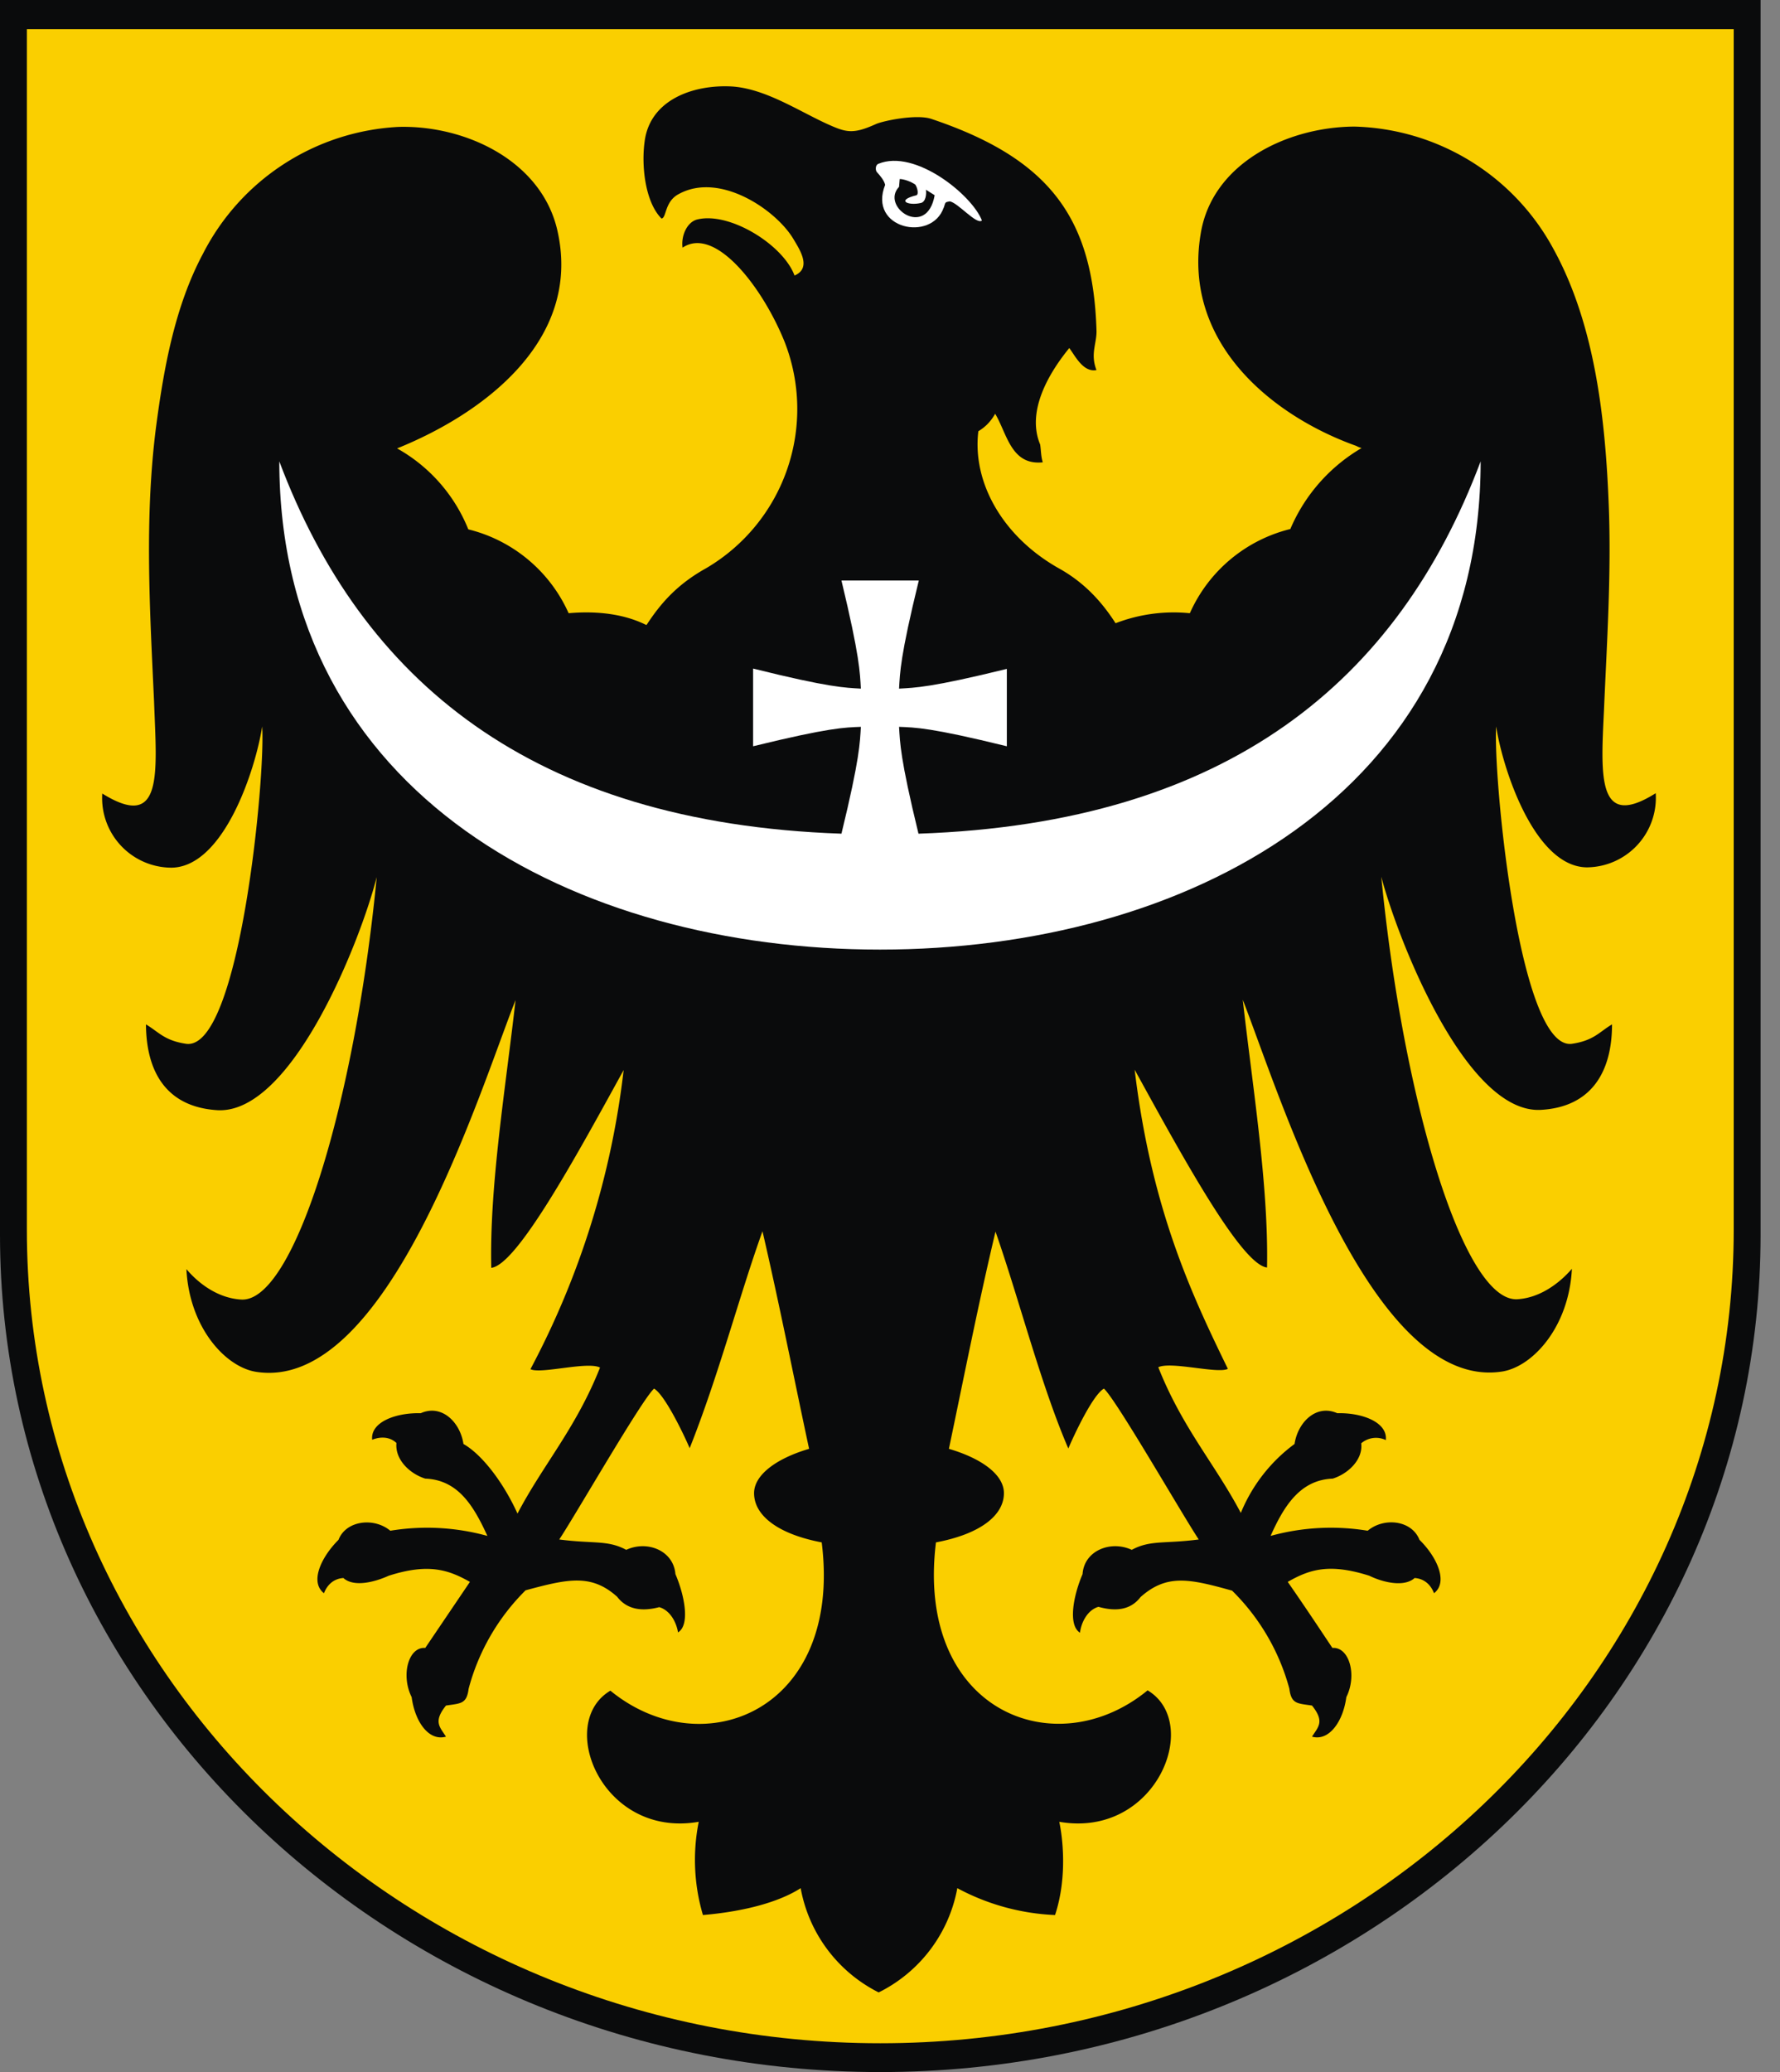 <svg xmlns="http://www.w3.org/2000/svg" width="55" height="64" fill="none" viewBox="0 0 55 64"><rect x="0" y="0" width="55" height="64" fill="#808080" stroke="none"/><g fill-rule="evenodd" clip-path="url(#a)" clip-rule="evenodd"><path fill="#0a0b0c" d="M54.4 38.14C54.4 52.38 42.18 64 27.2 64S0 52.38 0 38.14V0h54.4z"/><path fill="#facf00" d="M53.57 37.98c0 13.84-11.85 25.13-26.37 25.13S.83 51.82.83 37.98V.9h52.74z"/><path fill="#0a0b0c" d="M36.77 18.93a4.6 4.6 0 0 1 3.1-2.59 5.3 5.3 0 0 1 2.2-2.5l-.06-.02-.05-.02-.06-.03c-2.55-.91-5.37-3.15-4.8-6.55.35-2.18 2.68-3.3 4.75-3.31A7.2 7.2 0 0 1 48 7.69c1.3 2.36 1.61 5.32 1.71 7.95.08 2.11-.06 4.22-.15 6.32-.1 2.06-.2 3.67 1.6 2.54a2.15 2.15 0 0 1-2.13 2.29c-1.62-.02-2.6-3.05-2.8-4.35-.1 1.48.7 10.02 2.34 9.8.68-.1.85-.37 1.24-.6 0 1.47-.64 2.55-2.19 2.64-2.31.14-4.42-5.23-4.94-7.2.68 6.95 2.55 13.13 4.2 13.05.7-.04 1.3-.49 1.69-.94-.09 1.79-1.2 3.01-2.14 3.17-4.07.66-6.92-8.65-8.03-11.48.3 2.67.8 5.73.75 8.27-.79-.09-2.59-3.38-4.09-6.11.52 4.34 1.79 7 2.88 9.24-.32.16-1.76-.24-2.15-.05.74 1.87 1.76 3 2.55 4.5A5 5 0 0 1 40 44.6c.1-.67.67-1.24 1.32-.95.77-.02 1.56.28 1.5.83a.7.7 0 0 0-.76.1c.06.5-.4.94-.88 1.09-1 .04-1.5.83-1.92 1.77a7 7 0 0 1 3-.16c.5-.42 1.36-.33 1.6.28.55.54.89 1.31.45 1.65-.1-.26-.3-.45-.6-.47-.32.29-.97.14-1.4-.07-1.23-.39-1.84-.2-2.52.19.64.92 1.17 1.73 1.38 2.04.52-.04.77.84.43 1.52-.1.76-.54 1.37-1.06 1.22.19-.3.4-.46 0-.96-.45-.07-.64-.04-.7-.52a6.7 6.7 0 0 0-1.77-3.03c-1.3-.36-2.01-.53-2.83.2-.32.42-.8.44-1.3.3-.34.1-.53.48-.57.8-.38-.24-.2-1.16.08-1.81.05-.73.87-1.05 1.52-.75.58-.31 1-.18 2.07-.32-.5-.75-2.55-4.32-2.93-4.66-.35.2-.93 1.45-1.1 1.85-.85-1.97-1.52-4.61-2.25-6.7-.53 2.23-.97 4.47-1.44 6.71 1.02.3 1.7.8 1.7 1.37 0 .68-.72 1.26-2.1 1.52-.64 5.2 3.68 6.92 6.54 4.57 1.69 1.01.26 4.58-2.73 4.06.1.46.26 1.7-.13 2.88a7 7 0 0 1-3.02-.83 4.5 4.5 0 0 1-2.43 3.22 4.5 4.5 0 0 1-2.41-3.22c-.67.43-1.74.72-3.02.83a6 6 0 0 1-.13-2.88c-2.99.52-4.42-3.05-2.73-4.05 2.86 2.34 7.18.62 6.53-4.58-1.37-.26-2.09-.84-2.09-1.52 0-.56.68-1.07 1.7-1.37-.48-2.24-.92-4.48-1.44-6.72-.7 1.94-1.36 4.47-2.25 6.7-.17-.4-.76-1.64-1.1-1.84-.38.34-2.43 3.91-2.93 4.66 1.07.14 1.49.01 2.07.32.65-.3 1.46.02 1.52.75.28.65.46 1.57.08 1.8-.05-.31-.24-.68-.58-.78-.49.13-.98.1-1.3-.32-.8-.72-1.53-.55-2.83-.2a6.7 6.7 0 0 0-1.76 3.04c-.06.48-.25.45-.7.52-.4.5-.19.66 0 .96-.53.15-.96-.46-1.06-1.22-.34-.68-.1-1.56.42-1.52l1.38-2.04c-.67-.38-1.29-.58-2.51-.19-.44.2-1.08.36-1.4.07-.3.02-.5.21-.6.47-.44-.34-.1-1.1.45-1.65.23-.6 1.1-.7 1.6-.28a7 7 0 0 1 3 .16c-.43-.94-.91-1.73-1.92-1.77-.48-.15-.94-.59-.89-1.1-.21-.2-.5-.2-.75-.1-.06-.54.72-.84 1.5-.82.65-.29 1.22.28 1.32.95.58.33 1.24 1.2 1.67 2.15.79-1.51 1.81-2.64 2.55-4.51-.39-.2-1.83.21-2.15.05a26 26 0 0 0 2.88-9.24c-1.5 2.73-3.3 6.02-4.09 6.11-.06-2.54.45-5.6.75-8.27-1.12 2.83-3.96 12.14-8.03 11.48-.95-.16-2.05-1.38-2.14-3.17.38.45.98.9 1.7.94 1.63.08 3.51-6.1 4.18-13.05-.5 1.97-2.62 7.34-4.93 7.2-1.56-.1-2.19-1.17-2.2-2.65.4.24.57.5 1.24.6 1.66.23 2.46-8.31 2.35-9.8-.2 1.31-1.18 4.34-2.8 4.36a2.15 2.15 0 0 1-2.14-2.29c1.9 1.18 1.68-.64 1.6-2.85-.13-2.83-.3-5.63.06-8.46.24-1.82.58-3.73 1.45-5.36a7.2 7.2 0 0 1 6.04-3.92c2.09-.06 4.48 1.07 4.93 3.28.7 3.31-2.27 5.56-4.97 6.65a5 5 0 0 1 2.2 2.5 4.6 4.6 0 0 1 3.1 2.59c.8-.07 1.65 0 2.37.35l.02.01h.02c.43-.66.94-1.25 1.84-1.75a5.7 5.7 0 0 0 2.42-7c-.68-1.68-2.14-3.58-3.15-2.9-.05-.37.14-.79.45-.87 1-.25 2.66.78 3.01 1.73.54-.23.16-.8-.03-1.12-.53-.9-2.27-2.09-3.54-1.4-.45.23-.38.74-.54.76-.5-.5-.63-1.62-.52-2.39.17-1.28 1.5-1.75 2.68-1.69 1.02.06 2.03.73 2.94 1.15.6.27.8.34 1.53.01.23-.1 1.24-.31 1.7-.16 3.67 1.23 5 3.07 5.11 6.52.02.4-.2.73 0 1.24-.41.08-.66-.44-.84-.68-.63.77-1.33 1.95-.9 2.98.03.2.02.34.08.55-.98.1-1.1-.88-1.47-1.5-.16.28-.34.43-.52.54-.19 1.56.73 3.24 2.48 4.23.87.48 1.4 1.14 1.76 1.7a5 5 0 0 1 2.29-.31"/><path fill="#fff" d="M45.75 14.25c0 10.33-9.17 15.08-18.56 15.08-9.4 0-18.55-4.75-18.56-15.08C11.17 21 16.41 25.42 26 25.75c.57-2.34.57-2.81.6-3.3-.5.02-.96.02-3.33.6v-2.4c2.37.59 2.84.59 3.33.62-.03-.5-.03-.97-.6-3.34h2.39c-.58 2.37-.58 2.84-.61 3.34.5-.03.97-.03 3.33-.61v2.39c-2.36-.58-2.83-.58-3.33-.6.03.49.03.96.6 3.3 9.59-.33 14.83-4.74 17.37-11.5M29.16 6.42c.06-.18.03-.17.18-.2.24.02.84.74 1 .59-.3-.78-2.06-2.22-3.2-1.75-.1.04-.09.2-.05.25.1.11.23.26.26.4-.54 1.36 1.44 1.78 1.81.7"/><path fill="#0a0b0c" d="M28.88 6.03c-.24 1.36-1.69.36-1.1-.26l.02-.24c.13 0 .35.08.48.17.07.1.11.3.04.33-.65.16-.26.33.13.24.16-.03.18-.29.16-.41z"/></g><defs><clipPath id="a"><path fill="#fff" d="M0 0h54.4v64H0z"/></clipPath></defs></svg>